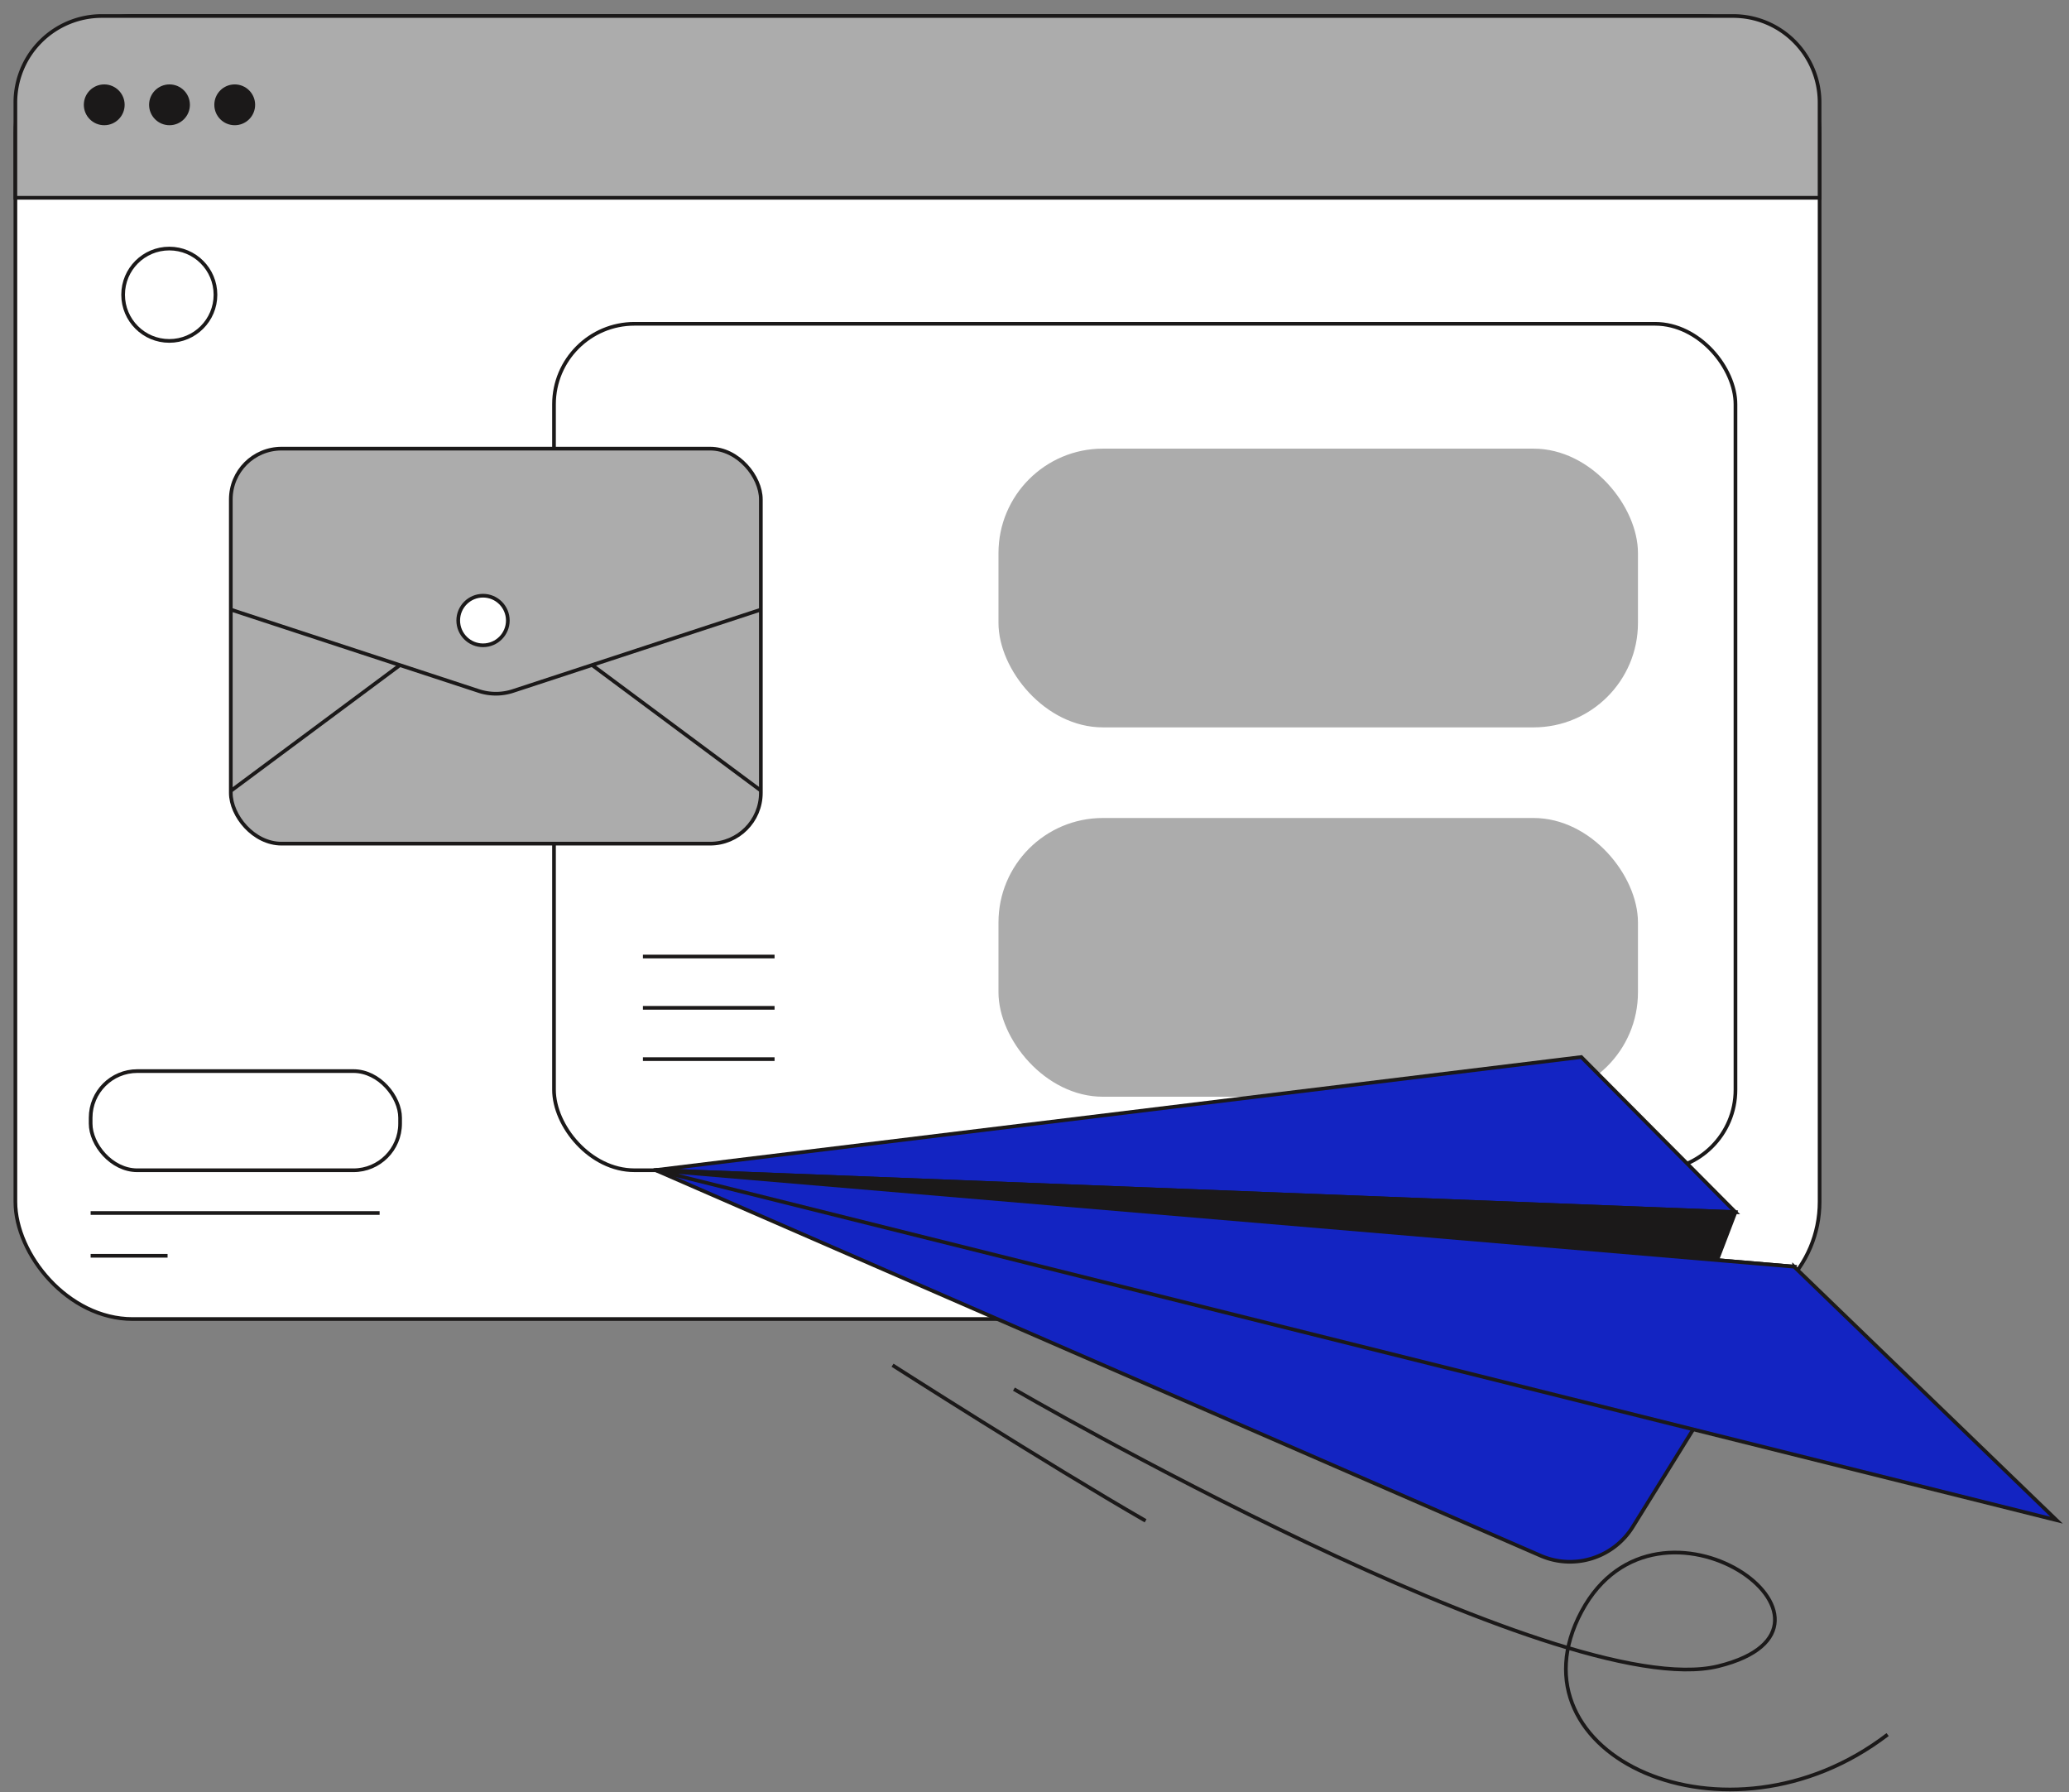 <svg xmlns="http://www.w3.org/2000/svg" width="142" height="123" fill="none"><rect width="100%" height="100%" fill="#808080" stroke="none"/><rect x="1.056" y="1.098" width="123.828" height="89.418" rx="8.049" fill="#fff" stroke="#1B1919" stroke-width=".253"/><rect x="38.022" y="22.22" width="81.087" height="58.086" rx="5.523" fill="#fff" stroke="#1B1919" stroke-width=".253"/><rect x="68.528" y="56.133" width="43.889" height="19.128" rx="7.166" fill="#ACACAC"/><path d="M1.055 13.572V7.034A5.935 5.935 0 0 1 6.99 1.098h111.957a5.935 5.935 0 0 1 5.935 5.936v6.538H1.055Z" fill="#ACACAC" stroke="#1B1919" stroke-width=".253"/><circle cx="7.154" cy="7.193" r="1.274" fill="#1B1919" stroke="#1B1919" stroke-width=".253"/><circle cx="11.633" cy="7.193" r="1.274" fill="#1B1919" stroke="#1B1919" stroke-width=".253"/><circle cx="16.11" cy="7.193" r="1.274" fill="#1B1919" stroke="#1B1919" stroke-width=".253"/><path d="m119.109 83.183-10.581-10.646-63.545 7.758 74.126 2.888Z" fill="#1324C2" stroke="#1B1919" stroke-width=".253"/><path d="m44.983 80.295 60.738 26.454a5.073 5.073 0 0 0 6.341-1.976l11.076-17.852-78.155-6.626Z" fill="#1324C2" stroke="#1B1919" stroke-width=".253"/><path d="m116.418 90.212 2.691-7.03-74.126-2.887 71.435 9.917Z" fill="#1B1919" stroke="#1B1919" stroke-width=".253"/><path d="m123.133 86.921 18.012 17.396-96.162-24.022 78.15 6.626Z" fill="#1324C2" stroke="#1B1919" stroke-width=".253"/><rect x="15.841" y="30.787" width="36.378" height="27.107" rx="3.483" fill="#ACACAC" stroke="#1B1919" stroke-width=".253"/><path d="m15.84 41.833 17.012 5.583a3.776 3.776 0 0 0 2.36 0l17.013-5.583" stroke="#1B1919" stroke-width=".253"/><path d="m40.632 45.635 11.586 8.615-11.586-8.615Z" fill="#fff"/><path d="m40.632 45.635 11.586 8.615" stroke="#1B1919" stroke-width=".253"/><path d="M27.459 45.635 15.873 54.25l11.586-8.615Z" fill="#fff"/><path d="M27.459 45.635 15.873 54.25" stroke="#1B1919" stroke-width=".253"/><circle cx="33.151" cy="42.58" r="1.702" fill="#fff" stroke="#1B1919" stroke-width=".253"/><rect x="68.528" y="30.787" width="43.889" height="19.128" rx="7.166" fill="#ACACAC"/><path d="M44.125 65.64h9.035-9.035Z" fill="#fff"/><path d="M44.125 65.64h9.035" stroke="#1B1919" stroke-width=".253"/><path d="M44.125 69.16h9.035-9.035Z" fill="#fff"/><path d="M44.125 69.16h9.035" stroke="#1B1919" stroke-width=".253"/><path d="M44.125 72.68h9.035-9.035Z" fill="#fff"/><path d="M44.125 72.68h9.035" stroke="#1B1919" stroke-width=".253"/><rect x="6.221" y="73.501" width="21.239" height="6.806" rx="3.203" fill="#fff" stroke="#1B1919" stroke-width=".253"/><path d="M6.221 83.24h19.833H6.22Z" fill="#fff"/><path d="M6.221 83.24h19.833" stroke="#1B1919" stroke-width=".253"/><path d="M6.221 86.175h5.28-5.28Z" fill="#fff"/><path d="M6.221 86.175h5.28" stroke="#1B1919" stroke-width=".253"/><circle cx="11.619" cy="20.226" r="3.169" fill="#fff" stroke="#1B1919" stroke-width=".253"/><path d="M69.589 95.327s37.434 21.708 48.346 19.01c10.913-2.699-4.107-13.605-9.387-3.755-5.281 9.851 9.974 16.898 21.004 8.449M61.257 93.685s10.444 6.687 17.367 10.677" stroke="#1B1919" stroke-width=".253"/></svg>